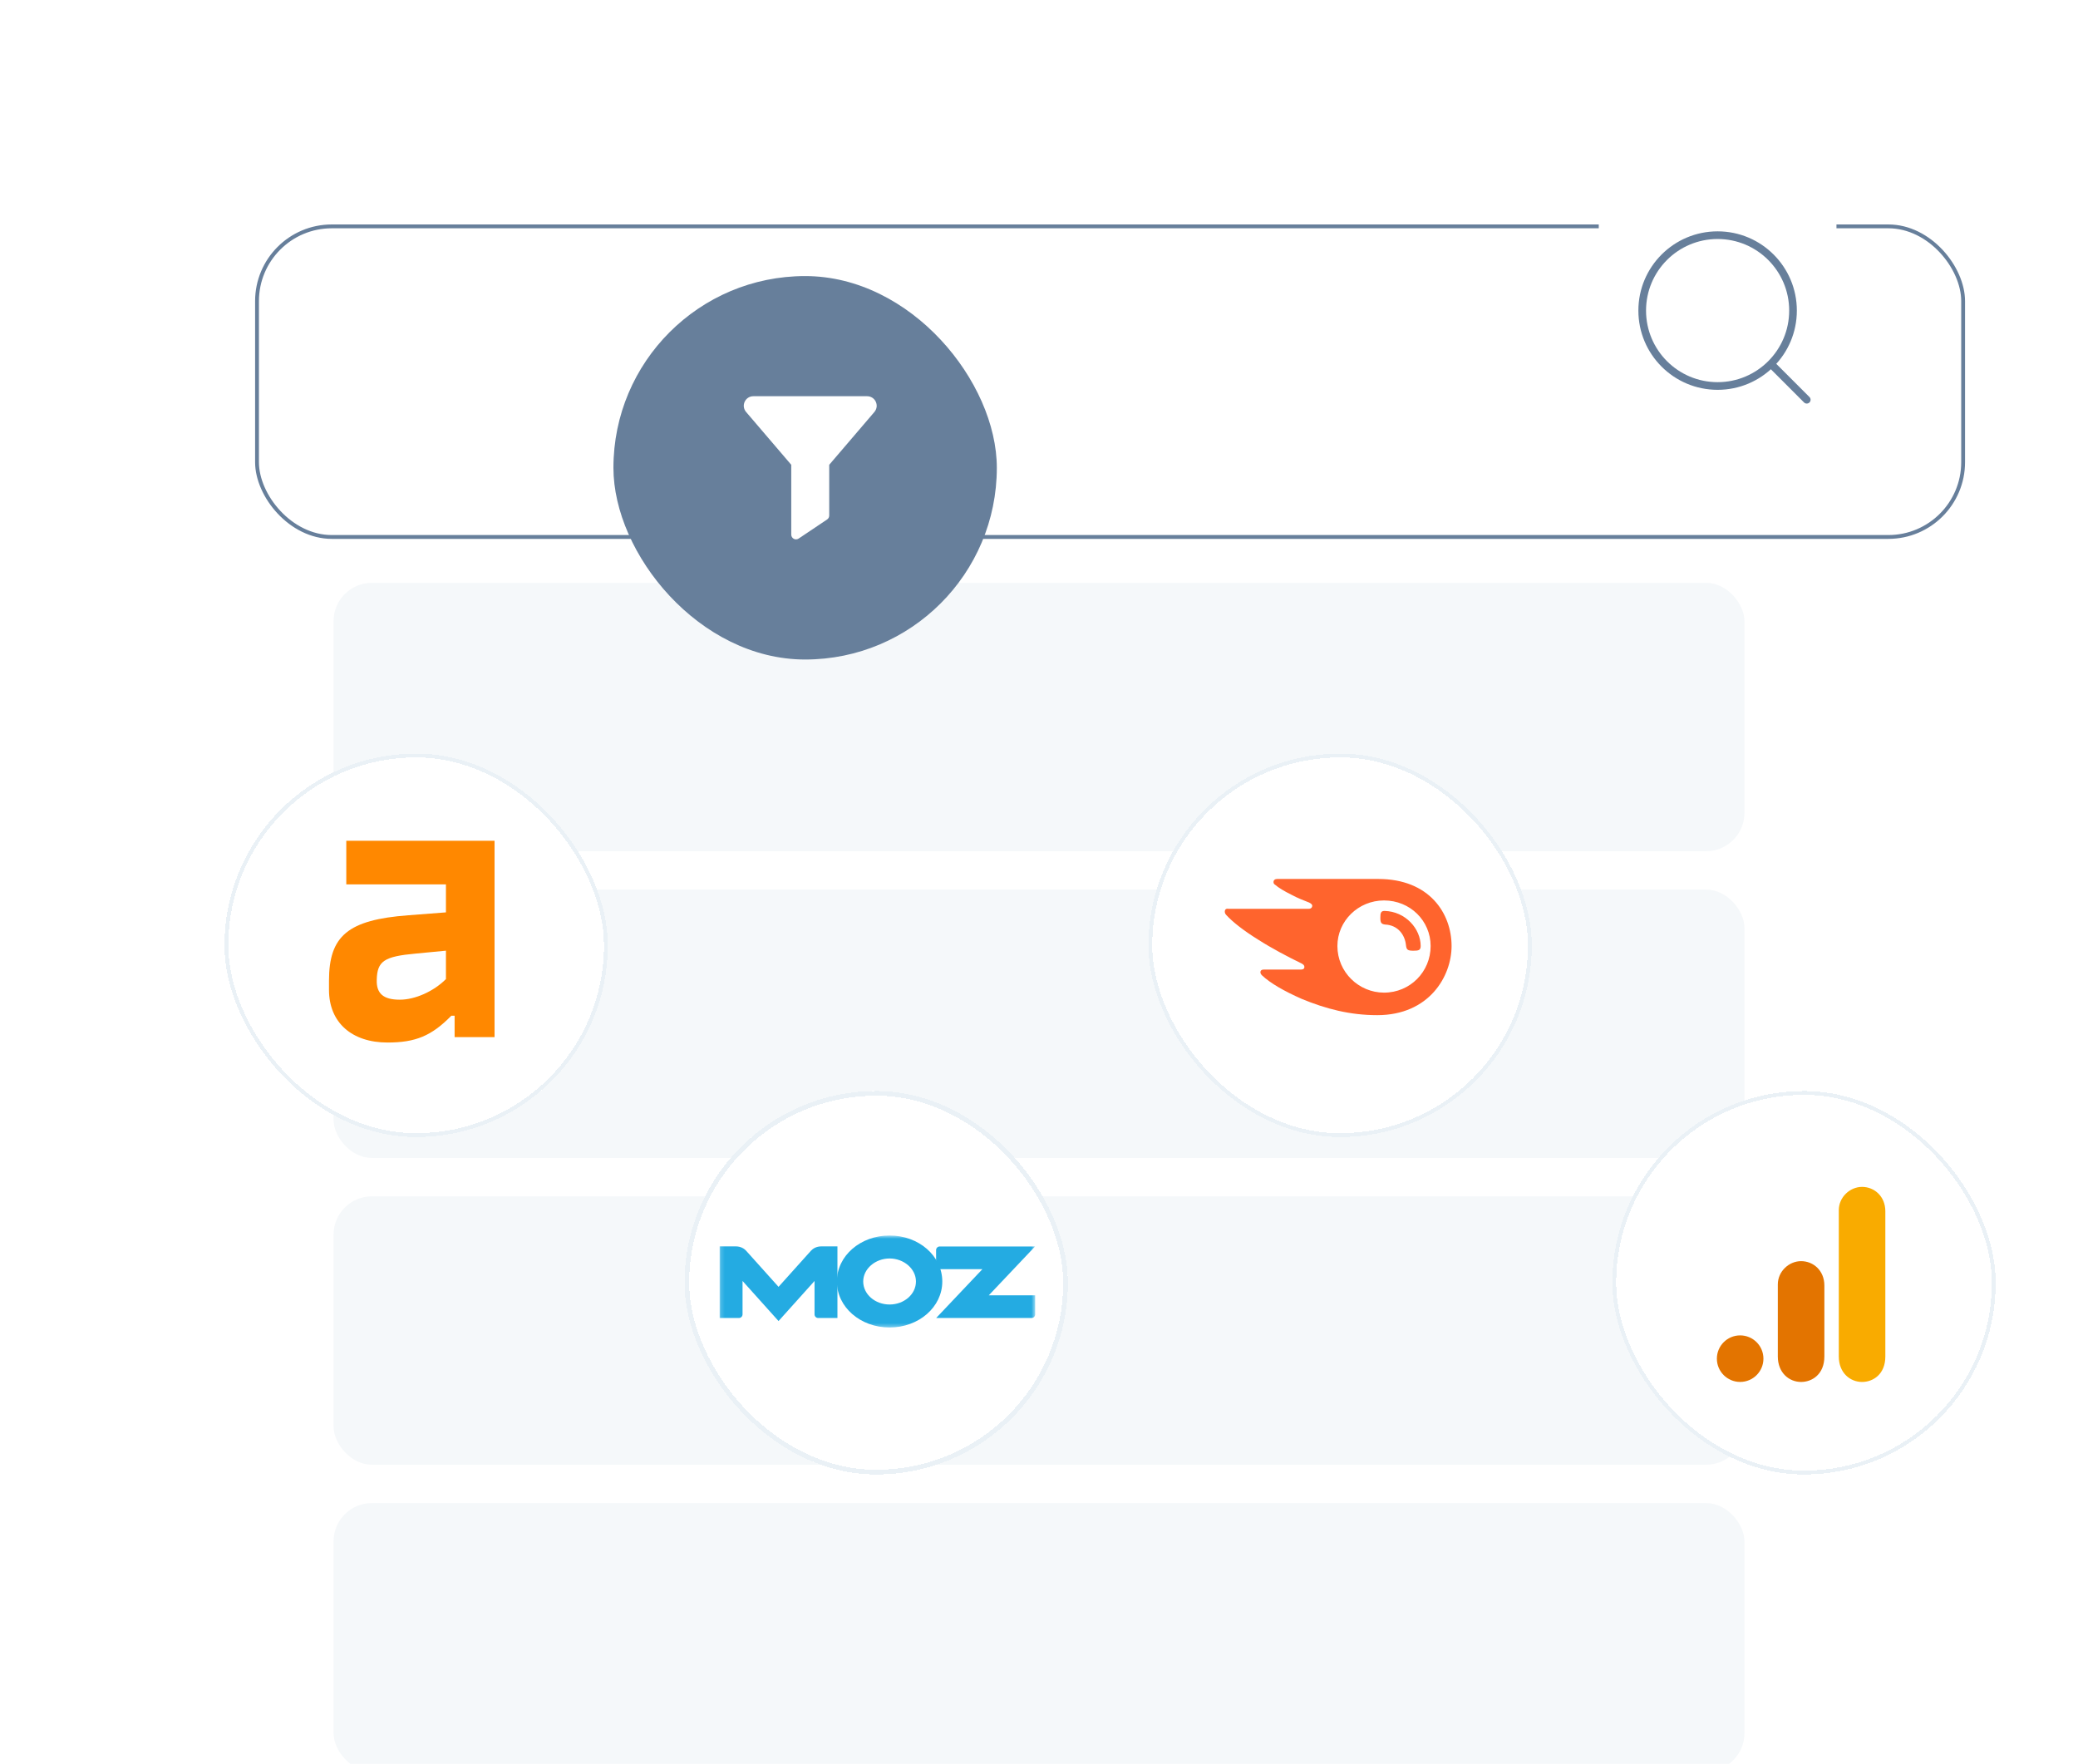 <svg width="542" height="460" viewBox="0 0 542 460" fill="none" xmlns="http://www.w3.org/2000/svg">
<g clip-path="url(#clip0_2519_5474)">
<rect x="87" y="152" width="368" height="70" rx="10" fill="#F5F8FA"/>
<rect x="87" y="232" width="368" height="70" rx="10" fill="#F5F8FA"/>
<rect x="87" y="312" width="368" height="70" rx="10" fill="#F5F8FA"/>
<rect x="87" y="392" width="368" height="70" rx="10" fill="#F5F8FA"/>
<g filter="url(#filter0_d_2519_5474)">
<rect x="48" y="40" width="446" height="82" rx="20" fill="white"/>
<rect x="48.5" y="40.5" width="445" height="81" rx="19.5" stroke="#677F9B"/>
</g>
<rect width="62" height="62" transform="translate(417 50)" fill="white"/>
<circle cx="448" cy="81" r="19.667" stroke="#677F9B" stroke-width="2"/>
<path d="M462.208 95.208L471.25 104.25" stroke="#677F9B" stroke-width="2" stroke-linecap="round"/>
<g filter="url(#filter1_d_2519_5474)">
<rect x="402" y="266" width="100" height="100" rx="50" fill="white" shape-rendering="crispEdges"/>
<rect x="402.5" y="266.5" width="99" height="99" rx="49.5" stroke="#EAF1F6" shape-rendering="crispEdges"/>
<path d="M461.071 297.071V335.228C461.071 339.498 464.02 341.877 467.142 341.877C470.033 341.877 473.212 339.853 473.212 335.228V297.36C473.212 293.446 470.322 291 467.142 291C463.962 291 461.071 293.697 461.071 297.071Z" fill="#F9AB00"/>
<path d="M445.168 316.436V335.226C445.168 339.495 448.117 341.875 451.238 341.875C454.129 341.875 457.309 339.851 457.309 335.226V316.725C457.309 312.811 454.418 310.366 451.238 310.366C448.059 310.366 445.168 313.063 445.168 316.436Z" fill="#E37400"/>
<path d="M435.343 341.87C438.696 341.87 441.414 339.152 441.414 335.8C441.414 332.447 438.696 329.729 435.343 329.729C431.99 329.729 429.272 332.447 429.272 335.8C429.272 339.152 431.99 341.87 435.343 341.87Z" fill="#E37400"/>
</g>
<g filter="url(#filter2_d_2519_5474)">
<rect x="40" y="178" width="100" height="100" rx="50" fill="white" shape-rendering="crispEdges"/>
<rect x="40.5" y="178.5" width="99" height="99" rx="49.5" stroke="#EAF1F6" shape-rendering="crispEdges"/>
<g clip-path="url(#clip1_2519_5474)">
<path d="M71.785 212.107H97.775V219.409L88.001 220.161C72.212 221.34 67.273 225.533 67.273 237.238V239.602C67.273 248.197 73.288 253.352 82.528 253.352C89.83 253.352 94.022 251.632 99.177 246.369H100.037V251.95H110.455V200.727H71.785V212.114V212.107ZM97.775 236.811C94.551 240.035 89.721 242.182 85.745 242.182C81.451 242.182 79.622 240.57 79.73 237.028C79.839 232.089 81.661 230.904 89.932 230.152L97.775 229.4V236.811Z" fill="#FF8800"/>
</g>
</g>
<g filter="url(#filter3_d_2519_5474)">
<rect x="160" y="266" width="100" height="100" rx="50" fill="white" shape-rendering="crispEdges"/>
<rect x="160.61" y="266.61" width="98.781" height="98.781" rx="49.39" stroke="#EAF1F6" stroke-width="1.22" shape-rendering="crispEdges"/>
<mask id="mask0_2519_5474" style="mask-type:luminance" maskUnits="userSpaceOnUse" x="169" y="303" width="83" height="25">
<path d="M251.466 303.677H169.167V327.672H251.466V303.677Z" fill="white"/>
</mask>
<g mask="url(#mask0_2519_5474)">
<path fill-rule="evenodd" clip-rule="evenodd" d="M169.167 325.195H174.196C174.716 325.195 175.14 324.77 175.14 324.251V315.537L184.528 325.992L193.917 315.537V324.251C193.917 324.77 194.341 325.195 194.861 325.195H199.89V306.523H195.619C194.385 306.523 193.465 307.117 192.968 307.67L184.528 317.07L176.088 307.67C175.592 307.117 174.671 306.523 173.438 306.523H169.167V325.195Z" fill="#24ABE2"/>
<path fill-rule="evenodd" clip-rule="evenodd" d="M225.642 325.195H250.522C251.042 325.195 251.466 324.77 251.466 324.251V319.278H239.369L251.431 306.54H226.566C226.047 306.54 225.622 306.966 225.622 307.485V312.457H237.704L225.642 325.195Z" fill="#24ABE2"/>
<path fill-rule="evenodd" clip-rule="evenodd" d="M213.491 303.677C221.084 303.677 227.239 308.984 227.239 315.674C227.239 322.365 221.084 327.672 213.491 327.672C205.898 327.672 199.743 322.365 199.743 315.674C199.743 308.984 205.898 303.677 213.491 303.677ZM213.491 309.672C217.194 309.672 220.369 312.359 220.369 315.674C220.369 318.989 217.29 321.676 213.491 321.676C209.693 321.676 206.613 318.989 206.613 315.674C206.613 312.359 209.789 309.672 213.491 309.672Z" fill="#24ABE2"/>
</g>
</g>
<rect x="160" y="72" width="100" height="100" rx="50" fill="#677F9B"/>
<path d="M228.435 104.787C228.025 103.891 227.157 103.333 226.171 103.333H196.494C195.508 103.333 194.64 103.891 194.229 104.787C193.822 105.676 193.963 106.691 194.596 107.435L206.381 121.217V139.423C206.381 139.882 206.632 140.304 207.034 140.52C207.218 140.618 207.418 140.667 207.619 140.667C207.859 140.667 208.098 140.596 208.306 140.458L215.734 135.48C216.078 135.249 216.284 134.86 216.284 134.445V121.217L228.069 107.436C228.702 106.691 228.844 105.676 228.435 104.787Z" fill="white"/>
<g filter="url(#filter4_d_2519_5474)">
<rect x="281" y="178" width="100.001" height="100.001" rx="50.001" fill="white" shape-rendering="crispEdges"/>
<rect x="281.5" y="178.5" width="99.001" height="99.001" rx="49.501" stroke="#EAF1F6" shape-rendering="crispEdges"/>
<path d="M352.015 228.183C352.015 229.276 351.469 229.412 350.103 229.412C348.6 229.412 348.327 229.139 348.19 228.046C347.917 225.178 346.005 222.719 342.726 222.582C341.77 222.445 341.497 222.172 341.497 220.806C341.497 219.577 341.633 219.03 342.589 219.03C348.054 219.167 352.015 223.675 352.015 228.183ZM360.075 228.183C360.075 219.713 354.338 210.697 340.95 210.697H314.585C314.038 210.697 313.628 210.97 313.628 211.517C313.628 211.79 313.765 212.063 314.038 212.2C314.995 213.019 316.361 213.839 318.273 214.795C320.049 215.752 321.552 216.298 322.918 216.844C323.464 217.118 323.737 217.391 323.737 217.664C323.737 218.074 323.464 218.484 322.781 218.484H301.88C301.197 218.347 300.924 218.757 300.924 219.167C300.924 219.577 301.06 219.85 301.334 220.123C302.973 221.899 305.705 224.085 309.667 226.544C313.082 228.729 317.453 231.052 320.869 232.691C321.415 232.964 321.688 233.237 321.688 233.647C321.688 234.057 321.415 234.33 320.732 234.33H311.033C310.486 234.33 310.213 234.604 310.213 235.013C310.213 235.287 310.35 235.56 310.623 235.833C312.809 237.882 316.361 239.931 321.005 241.98C327.289 244.576 333.573 246.215 340.677 246.215C354.201 246.215 360.075 236.106 360.075 228.183ZM342.453 240.341C335.896 240.341 330.295 235.013 330.295 228.183C330.295 221.626 335.759 216.298 342.453 216.298C349.283 216.298 354.611 221.626 354.611 228.183C354.611 234.877 349.283 240.341 342.453 240.341Z" fill="#FF642D"/>
</g>
</g>
<defs>
<filter id="filter0_d_2519_5474" x="-7.611" y="-15.611" width="594.295" height="230.295" filterUnits="userSpaceOnUse" color-interpolation-filters="sRGB">
<feFlood flood-opacity="0" result="BackgroundImageFix"/>
<feColorMatrix in="SourceAlpha" type="matrix" values="0 0 0 0 0 0 0 0 0 0 0 0 0 0 0 0 0 0 127 0" result="hardAlpha"/>
<feOffset dx="18.537" dy="18.537"/>
<feGaussianBlur stdDeviation="37.074"/>
<feComposite in2="hardAlpha" operator="out"/>
<feColorMatrix type="matrix" values="0 0 0 0 0.804 0 0 0 0 0.871 0 0 0 0 0.953 0 0 0 0.5 0"/>
<feBlend mode="normal" in2="BackgroundImageFix" result="effect1_dropShadow_2519_5474"/>
<feBlend mode="normal" in="SourceGraphic" in2="effect1_dropShadow_2519_5474" result="shape"/>
</filter>
<filter id="filter1_d_2519_5474" x="346.389" y="210.389" width="248.295" height="248.295" filterUnits="userSpaceOnUse" color-interpolation-filters="sRGB">
<feFlood flood-opacity="0" result="BackgroundImageFix"/>
<feColorMatrix in="SourceAlpha" type="matrix" values="0 0 0 0 0 0 0 0 0 0 0 0 0 0 0 0 0 0 127 0" result="hardAlpha"/>
<feOffset dx="18.537" dy="18.537"/>
<feGaussianBlur stdDeviation="37.074"/>
<feComposite in2="hardAlpha" operator="out"/>
<feColorMatrix type="matrix" values="0 0 0 0 0.804 0 0 0 0 0.871 0 0 0 0 0.953 0 0 0 0.5 0"/>
<feBlend mode="normal" in2="BackgroundImageFix" result="effect1_dropShadow_2519_5474"/>
<feBlend mode="normal" in="SourceGraphic" in2="effect1_dropShadow_2519_5474" result="shape"/>
</filter>
<filter id="filter2_d_2519_5474" x="-15.611" y="122.389" width="248.295" height="248.295" filterUnits="userSpaceOnUse" color-interpolation-filters="sRGB">
<feFlood flood-opacity="0" result="BackgroundImageFix"/>
<feColorMatrix in="SourceAlpha" type="matrix" values="0 0 0 0 0 0 0 0 0 0 0 0 0 0 0 0 0 0 127 0" result="hardAlpha"/>
<feOffset dx="18.537" dy="18.537"/>
<feGaussianBlur stdDeviation="37.074"/>
<feComposite in2="hardAlpha" operator="out"/>
<feColorMatrix type="matrix" values="0 0 0 0 0.804 0 0 0 0 0.871 0 0 0 0 0.953 0 0 0 0.5 0"/>
<feBlend mode="normal" in2="BackgroundImageFix" result="effect1_dropShadow_2519_5474"/>
<feBlend mode="normal" in="SourceGraphic" in2="effect1_dropShadow_2519_5474" result="shape"/>
</filter>
<filter id="filter3_d_2519_5474" x="104.389" y="210.389" width="248.295" height="248.295" filterUnits="userSpaceOnUse" color-interpolation-filters="sRGB">
<feFlood flood-opacity="0" result="BackgroundImageFix"/>
<feColorMatrix in="SourceAlpha" type="matrix" values="0 0 0 0 0 0 0 0 0 0 0 0 0 0 0 0 0 0 127 0" result="hardAlpha"/>
<feOffset dx="18.537" dy="18.537"/>
<feGaussianBlur stdDeviation="37.074"/>
<feComposite in2="hardAlpha" operator="out"/>
<feColorMatrix type="matrix" values="0 0 0 0 0.804 0 0 0 0 0.871 0 0 0 0 0.953 0 0 0 0.5 0"/>
<feBlend mode="normal" in2="BackgroundImageFix" result="effect1_dropShadow_2519_5474"/>
<feBlend mode="normal" in="SourceGraphic" in2="effect1_dropShadow_2519_5474" result="shape"/>
</filter>
<filter id="filter4_d_2519_5474" x="225.389" y="122.389" width="248.297" height="248.296" filterUnits="userSpaceOnUse" color-interpolation-filters="sRGB">
<feFlood flood-opacity="0" result="BackgroundImageFix"/>
<feColorMatrix in="SourceAlpha" type="matrix" values="0 0 0 0 0 0 0 0 0 0 0 0 0 0 0 0 0 0 127 0" result="hardAlpha"/>
<feOffset dx="18.537" dy="18.537"/>
<feGaussianBlur stdDeviation="37.074"/>
<feComposite in2="hardAlpha" operator="out"/>
<feColorMatrix type="matrix" values="0 0 0 0 0.804 0 0 0 0 0.871 0 0 0 0 0.953 0 0 0 0.5 0"/>
<feBlend mode="normal" in2="BackgroundImageFix" result="effect1_dropShadow_2519_5474"/>
<feBlend mode="normal" in="SourceGraphic" in2="effect1_dropShadow_2519_5474" result="shape"/>
</filter>
<clipPath id="clip0_2519_5474">
<rect width="542" height="460" fill="white"/>
</clipPath>
<clipPath id="clip1_2519_5474">
<rect width="54.545" height="54.545" fill="white" transform="translate(62.727 200.727)"/>
</clipPath>
</defs>
</svg>
